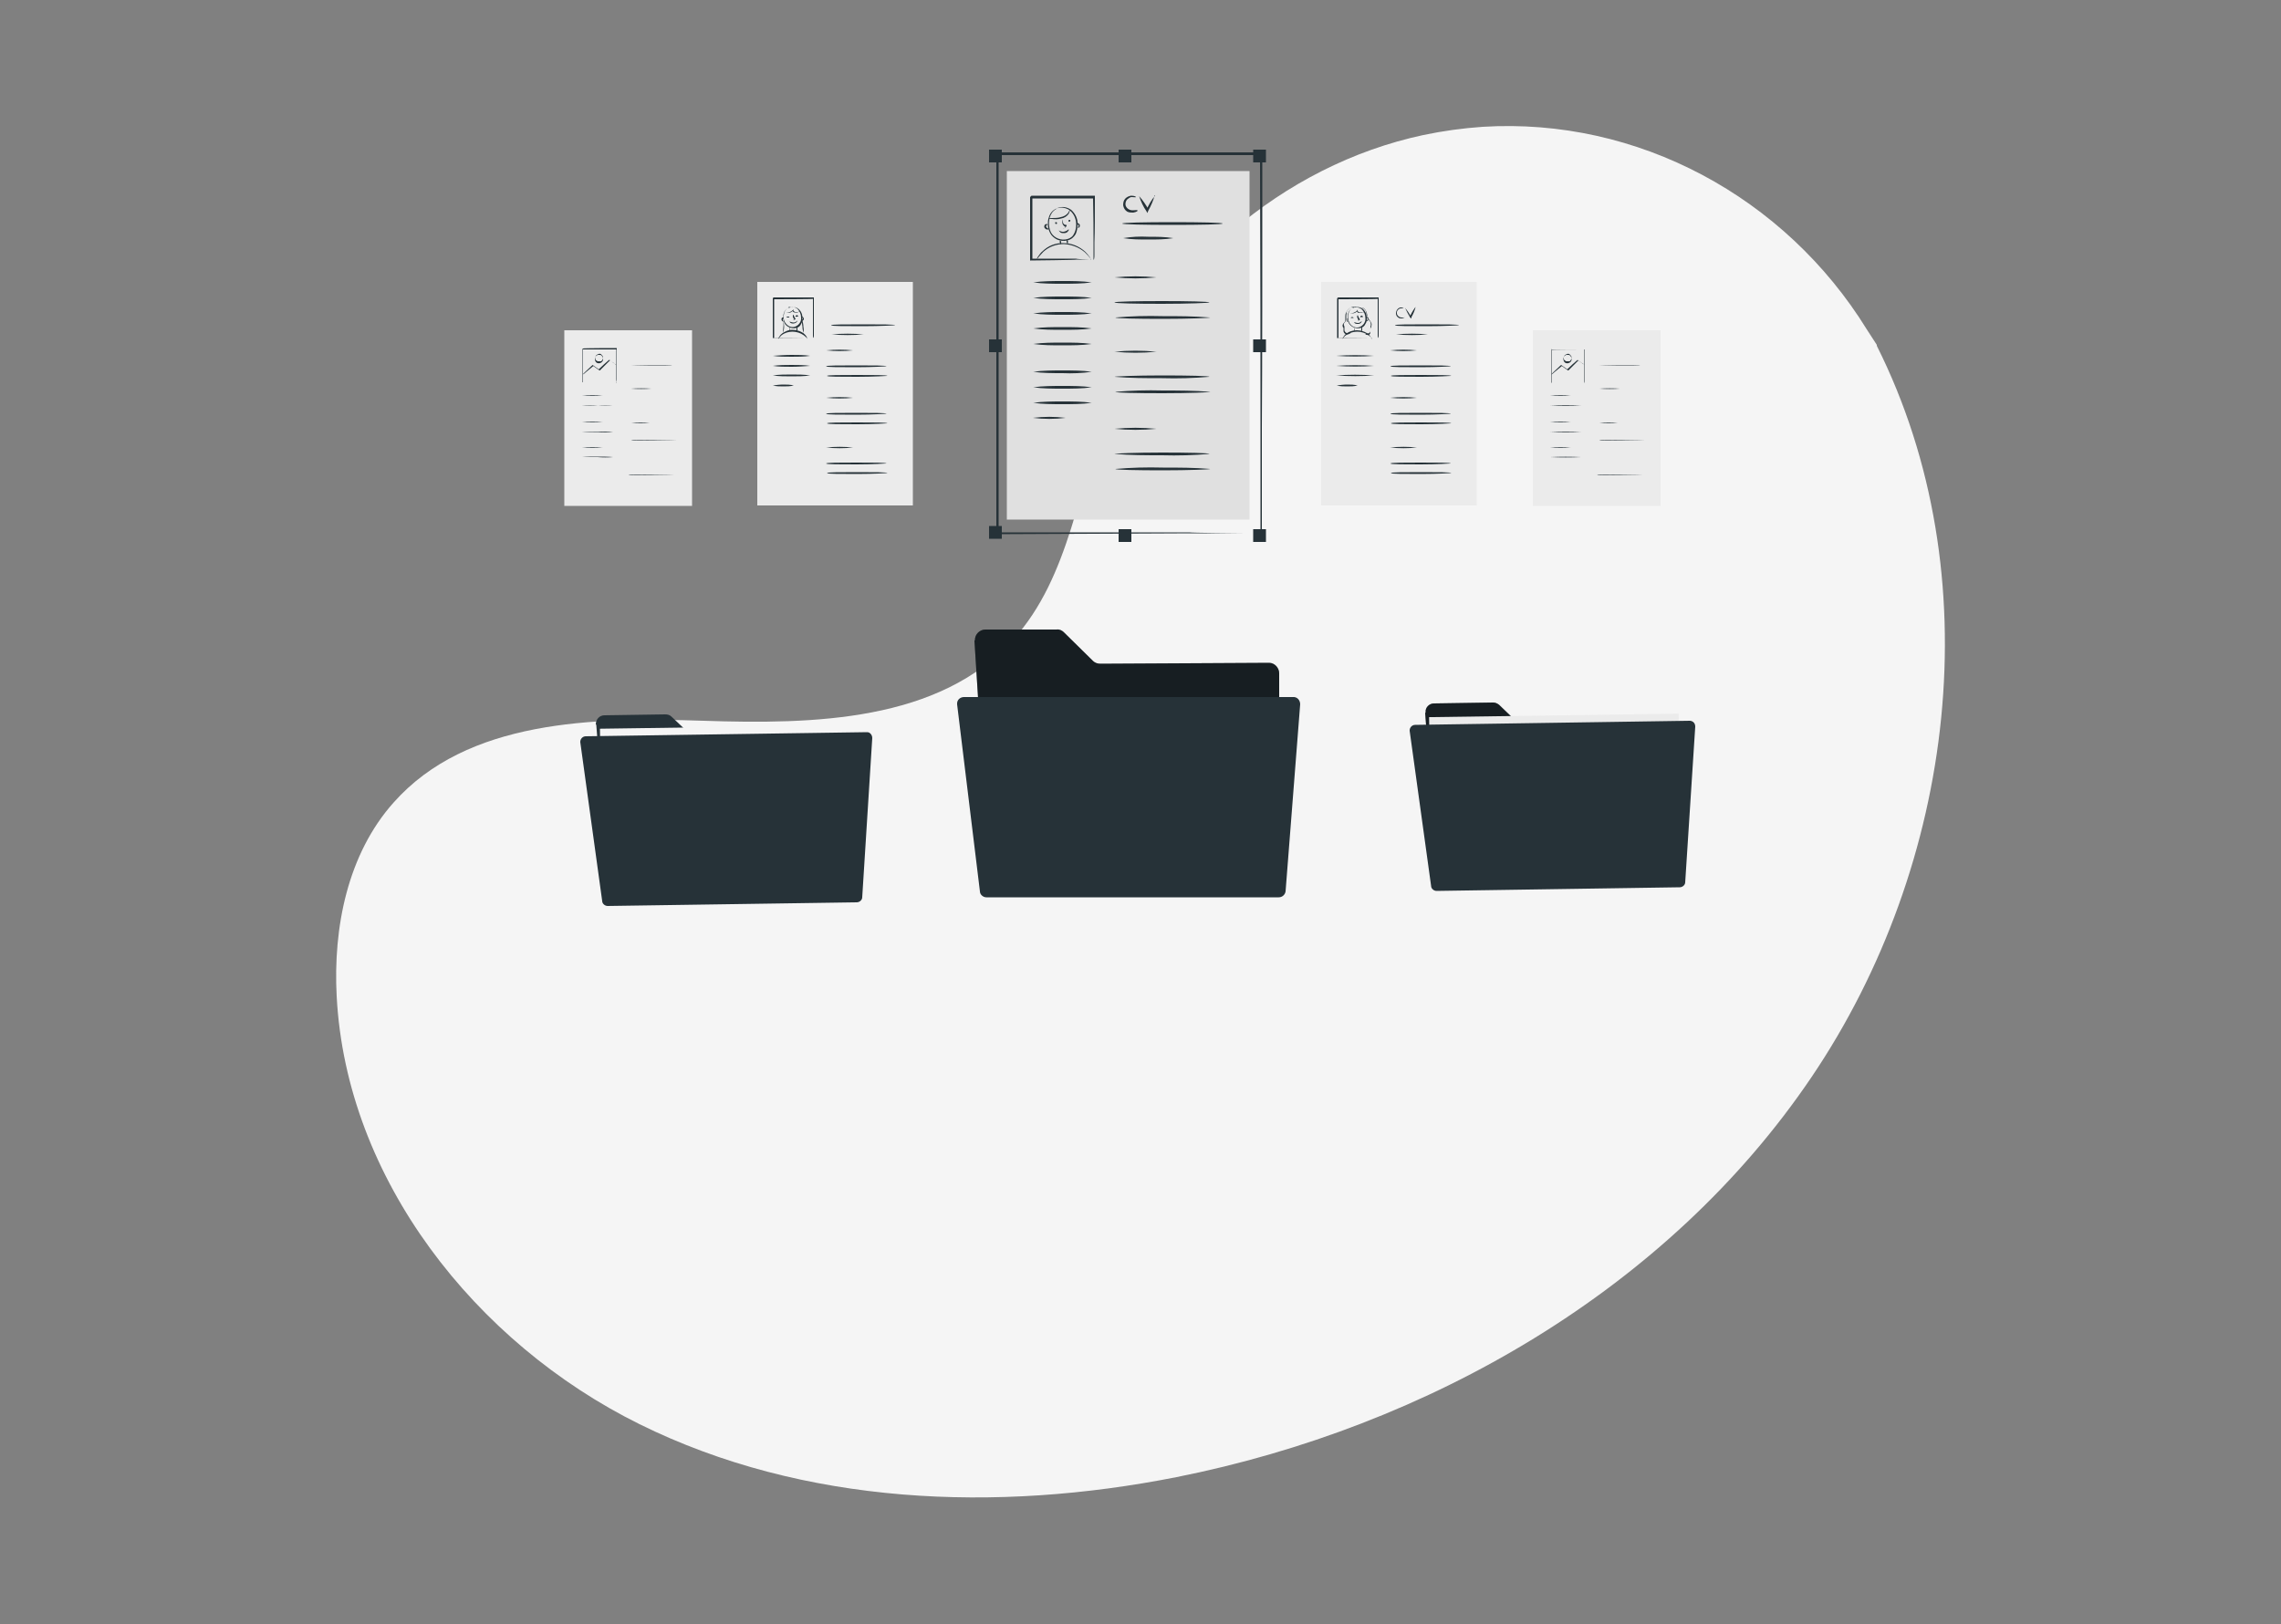 <svg xmlns="http://www.w3.org/2000/svg" viewBox="0 0 500 356"><rect x="0" y="0" width="500" height="356" fill="#808080" stroke="none"/><defs><style>.cls-2{isolation:isolate;opacity:.4}.cls-3{fill:#ebebeb}.cls-4{fill:#263238}.cls-5{fill:#f5f5f5}</style></defs><g id="Layer_1"><path id="freepik--background-simple--inject-57" d="M411.4 75.8c25.2 50.3 17.2 113.7-14.3 160.3s-84 76.7-139.2 87.7c-39.4 7.8-81.7 6.2-117.7-11.6s-64.3-53.7-66.4-93.8c-.8-15.1 2.4-31.2 12.5-42.5 16.1-18.1 43.7-18.7 67.9-17.9s51.7.2 67.9-17.8c12.5-13.8 14.3-33.9 20.9-51.3 11.2-29.6 38.1-52.7 69-59.3 4.3-.9 8.6-1.5 13-1.8 34-2.1 66.3 15.4 84.2 44.4l2.2 3.4z" class="cls-5"/><g id="freepik--Documents--inject-57"><path d="M336 72.4h28v38.5h-28z" class="cls-3"/><path d="M359.5 80.2h-9s2-.1 4.5-.1 4.5 0 4.5.1zm-4.4 5c-1.5.1-3 .1-4.5 0 1.5-.1 3-.1 4.5 0zm-10.8 1.5c-1.5.1-3 .1-4.5 0 1.5-.1 3-.1 4.5 0zm2.3 2.2c-2.3.1-4.5.1-6.8 0 2.3-.1 4.5-.1 6.8 0zm-2.3 3.6c-1.5.1-3 .1-4.5 0 1.5-.1 3-.1 4.5 0zm2.3 2.2c-2.3.1-4.5.1-6.8 0 2.3-.1 4.5-.1 6.8 0zm-2.3 3.4c-1.5.1-3 .1-4.5 0 1.5-.1 3-.1 4.5 0zm2.3 2.1c-2.3.1-4.5.1-6.8 0 2.3-.1 4.5-.1 6.8 0zM360.8 89h-10.2 10.2zm-6.2 3.7c-1.3.1-2.7.1-4 0 1.3-.1 2.7-.1 4 0zm6.2 3.8s-2.3.1-5.1.1-5.1 0-5.1-.1 2.3 0 5.1 0h5.1zm0 3.7h-10.2 10.2zm-.5 3.9s-2.3.1-5.1.1-5.1 0-5.1-.1 2.3 0 5.1 0h5.1zm-13-20.2v-7.3H340s.2-.2.1 0v7.3h7.3-7.4v-7.2h.1c0-.1 7.3-.1 7.3-.1v6.9c0 .2 0 .3-.1.5z" class="cls-4"/><path d="M347.3 79.9c-.1 0-.3-.1-.4-.2l-1-.7h.1l-2.2 2.2h-.1l-1.4-1h.1l-1.7 1.4c-.2.2-.4.4-.7.5l.6-.6 1.6-1.5 1.4 1h-.1c.8-.8 1.5-1.4 2.3-2.1l1 .7c.1 0 .3.2.4.3z" class="cls-4"/><path d="M344.5 78.4c0-.3-.2-.5-.4-.7-.2-.2-.5-.2-.8 0-.4.1-.6.6-.5 1 0 .2.3.4.5.5h.8c.2-.2.3-.4.4-.6 0 0 .1.4-.3.8-.3.2-.6.3-.9.2-.4-.1-.6-.5-.6-.9 0-.6.5-1 1-.9.2 0 .4 0 .5.2.4.4.3.8.3.8z" class="cls-4"/><path d="M123.7 72.4h28v38.5h-28z" class="cls-3"/><path d="M147.3 80.2h-9s2-.1 4.5-.1 4.5 0 4.5.1zm-4.5 5c-1.5.1-3 .1-4.5 0 1.5-.1 3-.1 4.5 0zm-10.7 1.5c-1.5.1-3 .1-4.5 0 1.5-.1 3-.1 4.5 0zm2.3 2.2c-1.1.1-2.3.1-3.4 0h-3.4c1.1-.1 2.3-.1 3.4 0h3.4zm-2.3 3.6c-1.5.1-3 .1-4.5 0 1.5-.1 3-.1 4.5 0zm2.3 2.2c-1.1.1-2.3.1-3.4 0h-3.4c1.1-.1 2.3-.1 3.4-.1s2.3 0 3.4.1zm-2.3 3.4c-1.5.1-3 .1-4.5 0 1.5-.1 3-.1 4.5 0zm2.3 2.1c-1.1.1-2.3.1-3.4 0h-3.4c1.1-.1 2.2-.1 3.4-.1 1.1 0 2.3 0 3.4.1zM148.6 89h-10.2 10.2zm-6.2 3.7c-1.3.1-2.7.1-4 0 1.3-.1 2.7-.1 4 0zm6.2 3.8s-2.3.1-5.1.1-5.1 0-5.1-.1 2.3 0 5.1 0h5.1zm0 3.7h-10.2 10.2zm-.6 3.9s-2.3.1-5.1.1-5.1 0-5.1-.1 2.3 0 5.1 0h5.1zm-12.9-20.2v-7.3h-7.3v7.2h7.3-7.4v-7.4h.1c0-.1 7.3-.1 7.3-.1h.1v6.9c0 .4-.2.7-.2.7z" class="cls-4"/><path d="M135.1 79.9c-.1 0-.3-.1-.4-.2l-1-.7-2.2 2.2h-.1l-1.4-1h.1l-1.7 1.4c-.2.2-.4.4-.7.5l.6-.6 1.6-1.5 1.4 1h-.1c.8-.8 1.5-1.4 2.3-2.1h.1l.9.7c.1 0 .3.2.4.3z" class="cls-4"/><path d="M132.2 78.4c0-.3-.2-.5-.4-.7-.2-.2-.5-.2-.8 0-.4.1-.6.6-.5 1 0 .2.3.4.5.5h.8c.2-.2.3-.4.4-.6 0 0 .1.4-.3.8-.3.2-.6.3-.9.2-.4-.1-.6-.5-.6-.9 0-.6.5-1 1-.9.2 0 .4 0 .5.2.4.4.3.8.3.8zm84.6-45.6h2.8v2.8h-2.8zm0 41.6h2.8v2.8h-2.8zm57.9 0h2.8v2.8h-2.8zm-57.9 40.9h2.8v2.8h-2.8zm28.4-82.5h2.8v2.8h-2.8zm0 83.2h2.8v2.8h-2.8zm29.5-83.2h2.8v2.8h-2.8zm0 83.2h2.8v2.8h-2.8z" class="cls-4"/><path d="M276.3 116.9V93.7c0-14.7 0-35.4-.1-59.9l.2.2h-57.8l.3-.3v83.2l-.2-.2h42c0 .1 11.6.2 11.6.2h4.1-15.6l-42.2.2h-.2V33.4h58.3v.2c0 24.6 0 45.4-.1 60.1v22.8c0 .4-.1.5-.1.5z" class="cls-4"/><path fill="#e0e0e0" d="M220.7 37.5h53.2v76.4h-53.2z"/><path d="M253.5 60.8c-3.1.3-6.1.3-9.2 0 3.1-.3 6.1-.3 9.2 0zm-14.2 1.1c-2.1.3-4.3.3-6.4.3-2.2 0-4.3 0-6.4-.3 2.1-.3 4.3-.3 6.4-.3 2.2 0 4.3 0 6.4.3zm0 3.4c-2.1.3-4.3.3-6.4.3-2.2 0-4.3 0-6.4-.3 2.1-.3 4.3-.3 6.4-.3 2.2 0 4.3 0 6.4.3zm0 3.4c-2.1.3-4.3.3-6.4.3-2.2 0-4.3 0-6.4-.3 2.1-.3 4.3-.3 6.4-.3 2.2 0 4.3 0 6.4.3zm0 3.3c-2.1.3-4.3.3-6.4.3-2.2 0-4.3 0-6.4-.3 2.1-.3 4.3-.3 6.4-.3 2.2 0 4.3 0 6.4.3zm0 3.4c-2.1.3-4.3.3-6.4.3-2.2 0-4.3 0-6.4-.3 2.1-.3 4.3-.3 6.4-.3 2.2 0 4.3 0 6.4.3zm0 6.1c-2.1.3-4.3.4-6.4.3-2.2 0-4.3 0-6.4-.3 2.1-.3 4.3-.3 6.4-.3 2.2 0 4.3 0 6.4.3zm0 3.4c-2.1.3-4.3.3-6.4.3-2.2 0-4.3 0-6.4-.3 2.1-.3 4.3-.3 6.4-.3 2.2 0 4.3 0 6.4.3zm0 3.4c-2.1.3-4.3.3-6.4.3-2.2 0-4.3 0-6.4-.3 2.1-.3 4.3-.3 6.4-.3 2.2 0 4.3 0 6.4.3zm-5.7 3.3c-2.4.3-4.8.3-7.2 0 2.4-.3 4.8-.3 7.2 0zm31.5-25.3c0 .1-4.6.3-10.4.3s-10.4-.1-10.4-.3 4.6-.3 10.4-.3 10.4.1 10.4.3zm.2 3.3c0 .1-4.6.3-10.4.3s-10.4-.1-10.4-.3c3.4-.3 6.9-.4 10.3-.3 3.5 0 6.9 0 10.4.3zm-11.8 7.5c-3.1.3-6.1.3-9.2 0 3.1-.3 6.1-.3 9.2 0zm11.6 5.5c-3.4.3-6.9.4-10.4.3-3.5 0-6.9 0-10.4-.3 0-.1 4.6-.3 10.4-.3s10.4.1 10.4.3zm.2 3.3c0 .1-4.6.3-10.4.3s-10.4-.1-10.4-.3c3.4-.3 6.9-.4 10.4-.3 3.5 0 6.9 0 10.4.3zM253.5 94c-3.1.3-6.1.3-9.2 0 3.1-.3 6.1-.3 9.2 0zm11.6 5.5c-3.4.3-6.9.4-10.4.3-3.5 0-6.9 0-10.4-.3 0-.1 4.6-.3 10.4-.3s10.4.1 10.4.3zm.2 3.3c0 .1-4.6.3-10.4.3s-10.4-.1-10.4-.3c3.4-.3 6.9-.4 10.4-.3 3.5 0 6.9 0 10.4.3zm-25.6-45.9v-3.8c0-2.4 0-5.8-.1-9.8l.2.2h-13.7l.2-.2v13.6l-.2-.2h9.8c0 .1 2.8.2 2.8.2h1-3.7c0 .1-10 .2-10 .2h-.2V43.2l.3-.3H240v.2c0 4.1 0 7.5-.1 10v2.8c0 .3 0 .6-.1 1zM268 49c0 .2-4.9.3-11 .3s-11-.1-11-.3 4.9-.3 11-.3 11 .1 11 .3zm-10.8 3.2c-1.8.3-3.6.3-5.5.3-1.8 0-3.7 0-5.5-.3 1.8-.3 3.6-.4 5.5-.3 1.8 0 3.7 0 5.5.3zm-7.8-6s-.3.3-1 .4c-.4 0-.9 0-1.3-.2-.5-.3-.8-.8-.9-1.4 0-.6.1-1.1.5-1.5.3-.3.7-.5 1.2-.6.8 0 1.1.2 1.1.3s-.4 0-1 0c-.3 0-.6.3-.9.5-.3.3-.4.7-.4 1.1 0 .4.3.8.6 1 .3.2.6.3 1 .3.5 0 1-.1 1 0zm3.7-3.4c-.3 1.2-.8 2.3-1.4 3.4l-.2.5-.2-.4c-.7-1-1.2-2.1-1.6-3.3.8.9 1.5 1.9 2.1 3h-.5c.5-1.1 1.1-2.2 1.9-3.1z" class="cls-4"/><path d="M239.2 56.9c-.4-.6-.9-1.1-1.4-1.6-1.3-1.1-2.9-1.7-4.6-1.8-1.7 0-3.3.6-4.5 1.7-.5.5-.9 1-1.4 1.6 0-.2.1-.4.2-.5.3-.4.6-.9 1-1.2 1.2-1.2 2.9-1.9 4.7-1.8 1.7 0 3.4.7 4.7 1.9.4.4.7.8 1 1.2.1.2.2.3.2.5zm-7.5-11.2c.2-.2.5-.3.8-.3.8-.1 1.6.1 2.3.6.9.8 1.5 2 1.4 3.2 0 .7-.1 1.4-.4 2.1-.4.7-1 1.2-1.8 1.4-.8.2-1.6.1-2.3-.2-.6-.3-1.2-.8-1.5-1.4-.3-.6-.5-1.2-.5-1.8 0-.6 0-1.1.2-1.6.2-.8.7-1.5 1.5-1.9.3-.1.5-.2.8-.3 0 0-.3 0-.8.4-.7.4-1.1 1.1-1.3 1.8-.3 1.1-.2 2.3.3 3.3.7 1.2 2.2 1.8 3.6 1.4.7-.2 1.2-.6 1.5-1.3.3-.6.4-1.3.4-1.9 0-1.1-.4-2.2-1.3-3-.6-.5-1.4-.7-2.1-.7-.3 0-.6.1-.8.2z" class="cls-4"/><path d="M234.5 48.2s.2 0 .1.2c0 0 0 .2-.2.2 0 0-.2 0-.2-.2 0 0 0-.2.2-.2zm-3 .5s.2 0 .2.2c0 .1 0 .2-.2.2 0 0-.2 0-.2-.2s0-.2.2-.2zm-1.7-.9h.8c.6 0 1.3 0 1.9-.2.6-.1 1.2-.4 1.6-.9.3-.4.3-.7.4-.7s0 .3-.2.8c-.4.6-1 1-1.7 1.1-.7.2-1.3.2-2 .1-.3 0-.5 0-.8-.2zm0 2.5h-.3c-.3 0-.5-.3-.6-.5 0-.2 0-.3.1-.5 0 0 .2-.2.4-.2s.3.2.3.2h-.2c-.1 0-.2.2-.2.3 0 .4.6.5.6.6zm6.4-.4s.3-.2.2-.5-.4-.3-.4-.4 0-.1.2-.1.4.2.5.4c0 .2 0 .5-.2.6h-.3zm-1.9.4s0 .2-.2.4c-.2.3-.5.4-.9.4-.3 0-.7 0-.9-.3-.2-.2-.2-.3-.2-.3s.5.4 1.1.3 1-.5 1-.5zm-1.1-.2s.3-.2.4-.6v.2s-.2 0-.4-.2c-.3-.3-.4-.6-.3-1 0-.2.1-.4.1-.4v.4c0 .3 0 .5.3.7 0 0 .2.1.3.1h.2v.2c-.3.6-.8.6-.8.6zm-.7 3.4s-.2-.2-.2-.4 0-.4.1-.4.2.2.2.4 0 .4-.1.4zm1.5-.1s-.2-.2-.2-.4 0-.4.1-.4.2.2.2.4 0 .4-.1.4z" class="cls-4"/><path d="M289.6 61.8h34.1v49h-34.1z" class="cls-3"/><path d="M310.6 76.8c-2 .2-3.9.2-5.9 0 2-.2 3.9-.2 5.9 0zm-9.4 1.2c-2.7.2-5.5.2-8.3 0 2.7-.2 5.5-.2 8.3 0zm0 2.2c-2.7.2-5.5.2-8.3 0 2.7-.2 5.5-.2 8.3 0zm0 2.1c-2.7.2-5.5.2-8.3 0 2.7-.2 5.5-.2 8.3 0zm-3.6 2.2c-.8.2-1.5.2-2.3.2-.8 0-1.5 0-2.3-.2.8-.1 1.5-.2 2.3-.2.8 0 1.5 0 2.3.2zm20.4-4.2s-3 .2-6.6.2-6.6 0-6.6-.2 3-.2 6.6-.2 6.6 0 6.6.2zm.1 2.1s-3 .2-6.6.2-6.6 0-6.6-.2 3-.2 6.6-.2 6.6 0 6.6.2zm-7.5 4.8c-2 .2-3.9.2-5.9 0 2-.2 3.9-.2 5.9 0zm7.4 3.5s-3 .2-6.6.2-6.6 0-6.6-.2 3-.2 6.6-.2 6.6 0 6.6.2zm.1 2.1s-3 .2-6.6.2-6.6 0-6.6-.2 3-.2 6.6-.2 6.6 0 6.6.2zm-7.5 5.3c-2 .2-3.9.2-5.9 0 2-.2 3.9-.2 5.9 0zm7.4 3.5s-3 .2-6.6.2-6.6 0-6.6-.2 3-.2 6.6-.2 6.6 0 6.6.2zm.1 2.1s-3 .2-6.6.2-6.6 0-6.6-.2 3-.2 6.6-.2 6.6 0 6.6.2zm1.7-32.4s-3.1.2-7 .2-7 0-7-.2 3.1-.2 7-.2 7 0 7 .2zm-6.8 2c-2.3.2-4.7.2-7 0 2.3-.2 4.7-.2 7 0zm-5-3.8s-.2.2-.7.3c-.3 0-.6 0-.8-.2-.3-.2-.5-.5-.5-.9 0-.6.4-1.2 1-1.3.5 0 .7.2.7.2h-.7c-.5.1-.9.6-.8 1.1 0 .3.2.5.4.7.2.1.4.2.6.2h.7zm2.3-2.2c-.2.8-.5 1.5-.9 2.2v.3c-.1 0-.3-.2-.3-.2-.4-.7-.8-1.4-1.1-2.1.5.6 1 1.3 1.3 2h-.3c.3-.7.7-1.4 1.2-2.1zm-8.3 7v-8.8h.1c0 .1-8.8.1-8.8.1s.3-.3.1-.2v8.7h-.1c0-.1 6.3 0 6.3 0h2.4-8.9v-8.7l.2-.2h8.9v8.3c0 .2 0 .4-.2.6z" class="cls-4"/><path d="M296.7 67.5c.2-.1.3-.2.5-.2.5 0 1 0 1.5.4.6.5.9 1.2.9 2 0 .5 0 .9-.3 1.3-.2.5-.6.8-1.1.9-1 .2-2-.2-2.5-1-.2-.4-.3-.8-.3-1.2 0-.3 0-.7.1-1 .1-.5.5-.9.9-1.2.2 0 .3-.1.5-.2 0 0-.2 0-.5.2-.4.3-.7.7-.8 1.2-.2.7-.1 1.5.2 2.1.5.8 1.4 1.2 2.2.9.8-.3 1.4-1.1 1.3-2 0-.7-.3-1.4-.8-1.9-.4-.3-.9-.5-1.4-.4h-.5z" class="cls-4"/><path d="M299.5 70.3s.3-.2.3-.4-.4-.3-.4-.4 0 0 .2 0c.3 0 .4.3.3.6 0 .1-.1.3-.3.3h-.2zm-4-.5s-.3.2-.2.5.4.3.5.3h-.2c-.2 0-.4-.1-.4-.3 0-.2 0-.4.2-.5h.2zm3 .6s-.1.6-.8.6c-.4 0-.7 0-.9-.4.3.1.6.2.9.2.5 0 .8-.5.8-.4zm.5-2.1s-.1.2-.5.3h-.6c-.3 0-.5-.3-.5-.5h.2c-.3.4-.7.6-1.2.6h-.5c.6 0 1.1-.2 1.6-.6v-.2c.1 0 .1.2.1.2 0 .2.2.3.4.4h.5c.3 0 .5-.1.5 0zm1.8 6c-.2-.3-.5-.6-.8-.8-.7-.5-1.6-.8-2.5-.8-.9 0-1.8.3-2.5.8-.3.2-.5.5-.7.8 0 0 0-.1.1-.3.1-.2.3-.5.5-.7.7-.6 1.6-.9 2.5-.9.9 0 1.9.3 2.6.9.2.2.4.4.5.6 0 0 .1.2.1.3zm-3.2-4s0-.1.2-.3c0 0-.2 0-.2-.2-.2-.3-.1-.7 0-.7s.1.3.3.6c0 0 .1.2.2.3-.1.3-.3.3-.3.2zm1.2-.8h-.3c-.1 0-.2.1-.3 0s0-.2.2-.3.4.2.3.2zm-2.1.2h-.6s0-.2.3-.2.3.2.3.2z" class="cls-4"/><path d="M296.2 72.9c-.2.2-.5.3-.7.4-.2 0-.4 0-.6-.1-.2-.1-.4-.4-.4-.6v-.7c-.2-.2-.3-.6-.1-.9.2-.3.5-.5.5-.7v-.9c0-.3 0-.6.2-.9.2-.5.5-.9 1-1.1.4-.2.9-.2 1.3 0-.4-.1-.9 0-1.3 0-.4.2-.8.6-.9 1 0 .3-.1.5-.1.8v.9c0 .3-.4.6-.5.8-.1.2 0 .5.1.7v.8c0 .2.2.4.3.5.3.2.6.2.9 0h.4z" class="cls-4"/><path d="M299.5 73.1h.3c.3 0 .6-.2.6-.5v-1c0-.1.1-.2.1-.3 0-.2 0-.5-.1-.7-.1-.2-.4-.4-.5-.7-.2-.5-.4-1.1-.5-1.7-.2-.4-.6-.7-1-.8h-1.3 1.3c.5 0 .9.4 1.1.9.2.5.2 1.1.5 1.6.1.2.4.5.5.7.2.3.2.6.1.9 0 .3-.3.5-.2.7v.7c0 .2-.2.4-.3.5-.1 0-.3.1-.4 0-.1 0-.3 0-.4-.1zm-2.5-.3s-.1-.2-.1-.5v-.5s.1.2.1.5v.5zm1.6-1.1v.5c0 .3-.1.5-.2.4s0-.2 0-.5.1-.5.2-.4z" class="cls-4"/><path d="M166 61.8h34.1v49H166z" class="cls-3"/><path d="M187 76.8c-2 .2-3.9.2-5.9 0 2-.2 3.9-.2 5.9 0zm-9.4 1.2c-1.4.2-2.8.2-4.1.2-1.4 0-2.8 0-4.1-.2 1.4-.1 2.8-.2 4.1-.2 1.4 0 2.8 0 4.1.2zm0 2.2c-1.4.1-2.8.2-4.1.2-1.4 0-2.8 0-4.1-.2 1.4-.2 2.8-.2 4.1-.2 1.4 0 2.8 0 4.1.2zm0 2.1c-1.4.2-2.8.2-4.1.2-1.4 0-2.8 0-4.1-.2 1.4-.2 2.8-.2 4.1-.2 1.4 0 2.8 0 4.1.2zm-3.6 2.2c-.8.2-1.5.2-2.3.2-.8 0-1.5 0-2.3-.2.8-.1 1.5-.2 2.3-.2.8 0 1.5 0 2.3.2zm20.3-4.2s-3 .2-6.6.2-6.6 0-6.6-.2 3-.2 6.6-.2 6.6 0 6.6.2zm.2 2.1s-3 .2-6.6.2-6.6 0-6.6-.2 3-.2 6.6-.2 6.6 0 6.6.2zm-7.5 4.8c-2 .2-3.9.2-5.9 0 2-.2 3.9-.2 5.9 0zm7.3 3.5s-3 .2-6.6.2-6.6 0-6.6-.2 3-.2 6.6-.2 6.6 0 6.6.2zm.2 2.1s-3 .2-6.6.2-6.6 0-6.6-.2 3-.2 6.6-.2 6.6 0 6.6.2zm-7.5 5.3c-2 .2-3.9.2-5.9 0 2-.2 3.9-.2 5.9 0zm7.3 3.5s-3 .2-6.6.2-6.6 0-6.6-.2 3-.2 6.6-.2 6.6 0 6.6.2zm.2 2.1s-3 .2-6.6.2-6.6 0-6.6-.2 3-.2 6.6-.2 6.6 0 6.6.2zm1.7-32.4s-3.1.2-7 .2-7 0-7-.2 3.1-.2 7-.2 7 0 7 .2zm-6.9 2c-2.3.2-4.7.2-7 0 2.3-.2 4.7-.2 7 0zm-11.1 1v-8.8h.1c0 .1-8.8.1-8.8.1l.2-.2v8.7h-.1c0-.1 6.3 0 6.3 0h2.4-8.9v-8.7c-.1.1.2-.2.1-.2h8.9v8.3c0 .2 0 .4-.2.6z" class="cls-4"/><path d="M173 67.5c.1-.1.3-.2.5-.2.5 0 1 0 1.5.4.6.5.9 1.2.9 2 0 .5 0 .9-.3 1.3-.2.5-.6.8-1.1.9-1 .2-2-.2-2.5-1-.2-.4-.3-.8-.3-1.2 0-.3 0-.7.1-1 .1-.5.5-.9.9-1.2.2 0 .3-.1.5-.2 0 0-.2 0-.5.2-.4.3-.7.7-.8 1.1-.2.7-.2 1.5.2 2.1.5.8 1.4 1.2 2.2.9.8-.3 1.4-1.1 1.3-2 0-.7-.3-1.4-.8-1.9-.4-.3-.9-.5-1.4-.4h-.6z" class="cls-4"/><path d="M175.7 70.2s.3-.2.3-.4-.4-.3-.4-.4 0 0 .2 0 .3.2.4.4c0 .2 0 .4-.3.5h-.2zm-3.9-.5s-.3.2-.2.5.4.3.4.3h-.2c-.3 0-.5-.2-.5-.5 0-.1 0-.3.2-.4h.2zm3 .6s-.1.5-.8.6-1-.4-.9-.4c.3.1.6.2.9.2.5 0 .8-.5.8-.4zm.4-2.1s-.1.2-.4.3h-.6c-.3 0-.5-.3-.5-.5h.2c-.3.4-.7.6-1.2.6h-.5c.6 0 1.1-.2 1.6-.6v-.2c.1 0 .1.2.1.2 0 .2.2.3.4.4h.5c.3 0 .5-.1.5 0zm1.8 6.1c-.2-.3-.5-.6-.8-.8-.7-.5-1.6-.8-2.5-.8-.9 0-1.8.3-2.4.8-.3.3-.5.5-.7.8 0 0 0-.2.1-.3.1-.2.3-.5.5-.7.7-.6 1.6-1 2.5-1 .9 0 1.9.3 2.6.9.2.2.4.4.5.6 0 0 .1.2.1.3zm-3.1-4.1s0-.1.2-.3c0 0-.1 0-.2-.2-.2-.3-.1-.7 0-.7s.1.3.3.6c0 0 .1.2.2.3-.1.2-.3.2-.3.2zm1.1-.8h-.3c-.1 0-.2.1-.3 0s0-.2.2-.3.4.2.3.2zm-2 .2h-.6s0-.2.3-.2.4.1.3.2z" class="cls-4"/><path d="M173.2 72.7s-.1-.2-.1-.5v-.5s.1.2.1.5v.5zm1.6-1v.5c0 .3-.1.5-.2.4s0-.2 0-.5.1-.5.2-.4zm-3.2 1.6s0-.6.1-1.4 0-1.3 0-1.4c.3.9.2 1.9-.2 2.7zm4.6-.2c-.2-.5-.3-1-.3-1.5-.1-.5-.1-1-.1-1.5.2.5.3 1 .3 1.5.1.5.1 1 0 1.5z" class="cls-4"/></g><g id="freepik--Folder--inject-57"><path d="m213.6 140.4 2.1 33.4c0 1.2 1.1 2.1 2.3 2.1h60.2c1.2 0 2.2-1 2.2-2.3v-26c0-1.2-1-2.3-2.2-2.3l-37 .2c-.6 0-1.2-.2-1.6-.6l-6.4-6.3c-.4-.4-1-.7-1.6-.6H216c-1.2 0-2.3 1-2.3 2.3v.1z" class="cls-4"/><path d="m213.6 140.4 2.1 33.4c0 1.2 1.1 2.1 2.3 2.1h60.2c1.2 0 2.2-1 2.2-2.3v-26c0-1.2-1-2.3-2.2-2.3l-37 .2c-.6 0-1.2-.2-1.6-.6l-6.4-6.3c-.4-.4-1-.7-1.6-.6H216c-1.2 0-2.3 1-2.3 2.3v.1z" class="cls-2"/><path d="m209.8 154.4 5 41c0 .7.7 1.3 1.4 1.3h64.1c.8 0 1.4-.6 1.5-1.3l3.2-41c0-.8-.5-1.5-1.3-1.6h-72.4c-.8 0-1.5.6-1.5 1.4v.2zm-79.1 4.4 2.2 28.4c0 1 .9 1.8 1.9 1.8l51.2-.7c1.1 0 1.9-.9 1.9-1.9s-.3-22.2-.3-22.2c0-1-.9-1.9-1.9-1.9l-31.5.6c-.5 0-1-.2-1.4-.5l-5.6-5.3c-.4-.4-.9-.5-1.4-.5l-13.3.2c-1.1 0-1.9.9-1.9 2v.1z" class="cls-4"/><path d="m131.511 159.744 55.995-.782.468 33.497-55.995.782z" class="cls-5"/><path d="m127.2 162.7 4.8 34.8c0 .6.6 1.1 1.2 1.1l54.6-.8c.6 0 1.2-.5 1.2-1.1l2.2-34.9c0-.7-.5-1.3-1.1-1.3h-.1l-61.6.9c-.7 0-1.2.6-1.2 1.2v.2zm185.2-6.4 2.1 27.8c0 1 .9 1.8 1.9 1.7l50-.7c1 0 1.9-.9 1.9-1.9s-.3-21.7-.3-21.7c0-1-.9-1.9-1.9-1.9l-30.8.6c-.5 0-1-.2-1.3-.5l-5.4-5.2c-.4-.3-.8-.5-1.3-.5l-13 .2c-1 0-1.9.9-1.8 1.9v.1z" class="cls-4"/><path d="m312.4 156.3 2.1 27.8c0 1 .9 1.8 1.9 1.7l50-.7c1 0 1.9-.9 1.9-1.9s-.3-21.7-.3-21.7c0-1-.9-1.9-1.9-1.9l-30.8.6c-.5 0-1-.2-1.3-.5l-5.4-5.2c-.4-.3-.8-.5-1.3-.5l-13 .2c-1 0-1.9.9-1.8 1.9v.1z" class="cls-2"/><path d="m313.259 157.208 54.694-.764.457 32.697-54.695.763z" class="cls-3"/><path d="m309 160.2 4.7 34c0 .6.6 1.1 1.2 1.1l53.3-.8c.6 0 1.2-.5 1.2-1.1l2.2-34.1c0-.7-.4-1.2-1.1-1.3h-.1l-60.2.9c-.7 0-1.2.6-1.2 1.2v.2z" class="cls-4"/></g></g></svg>